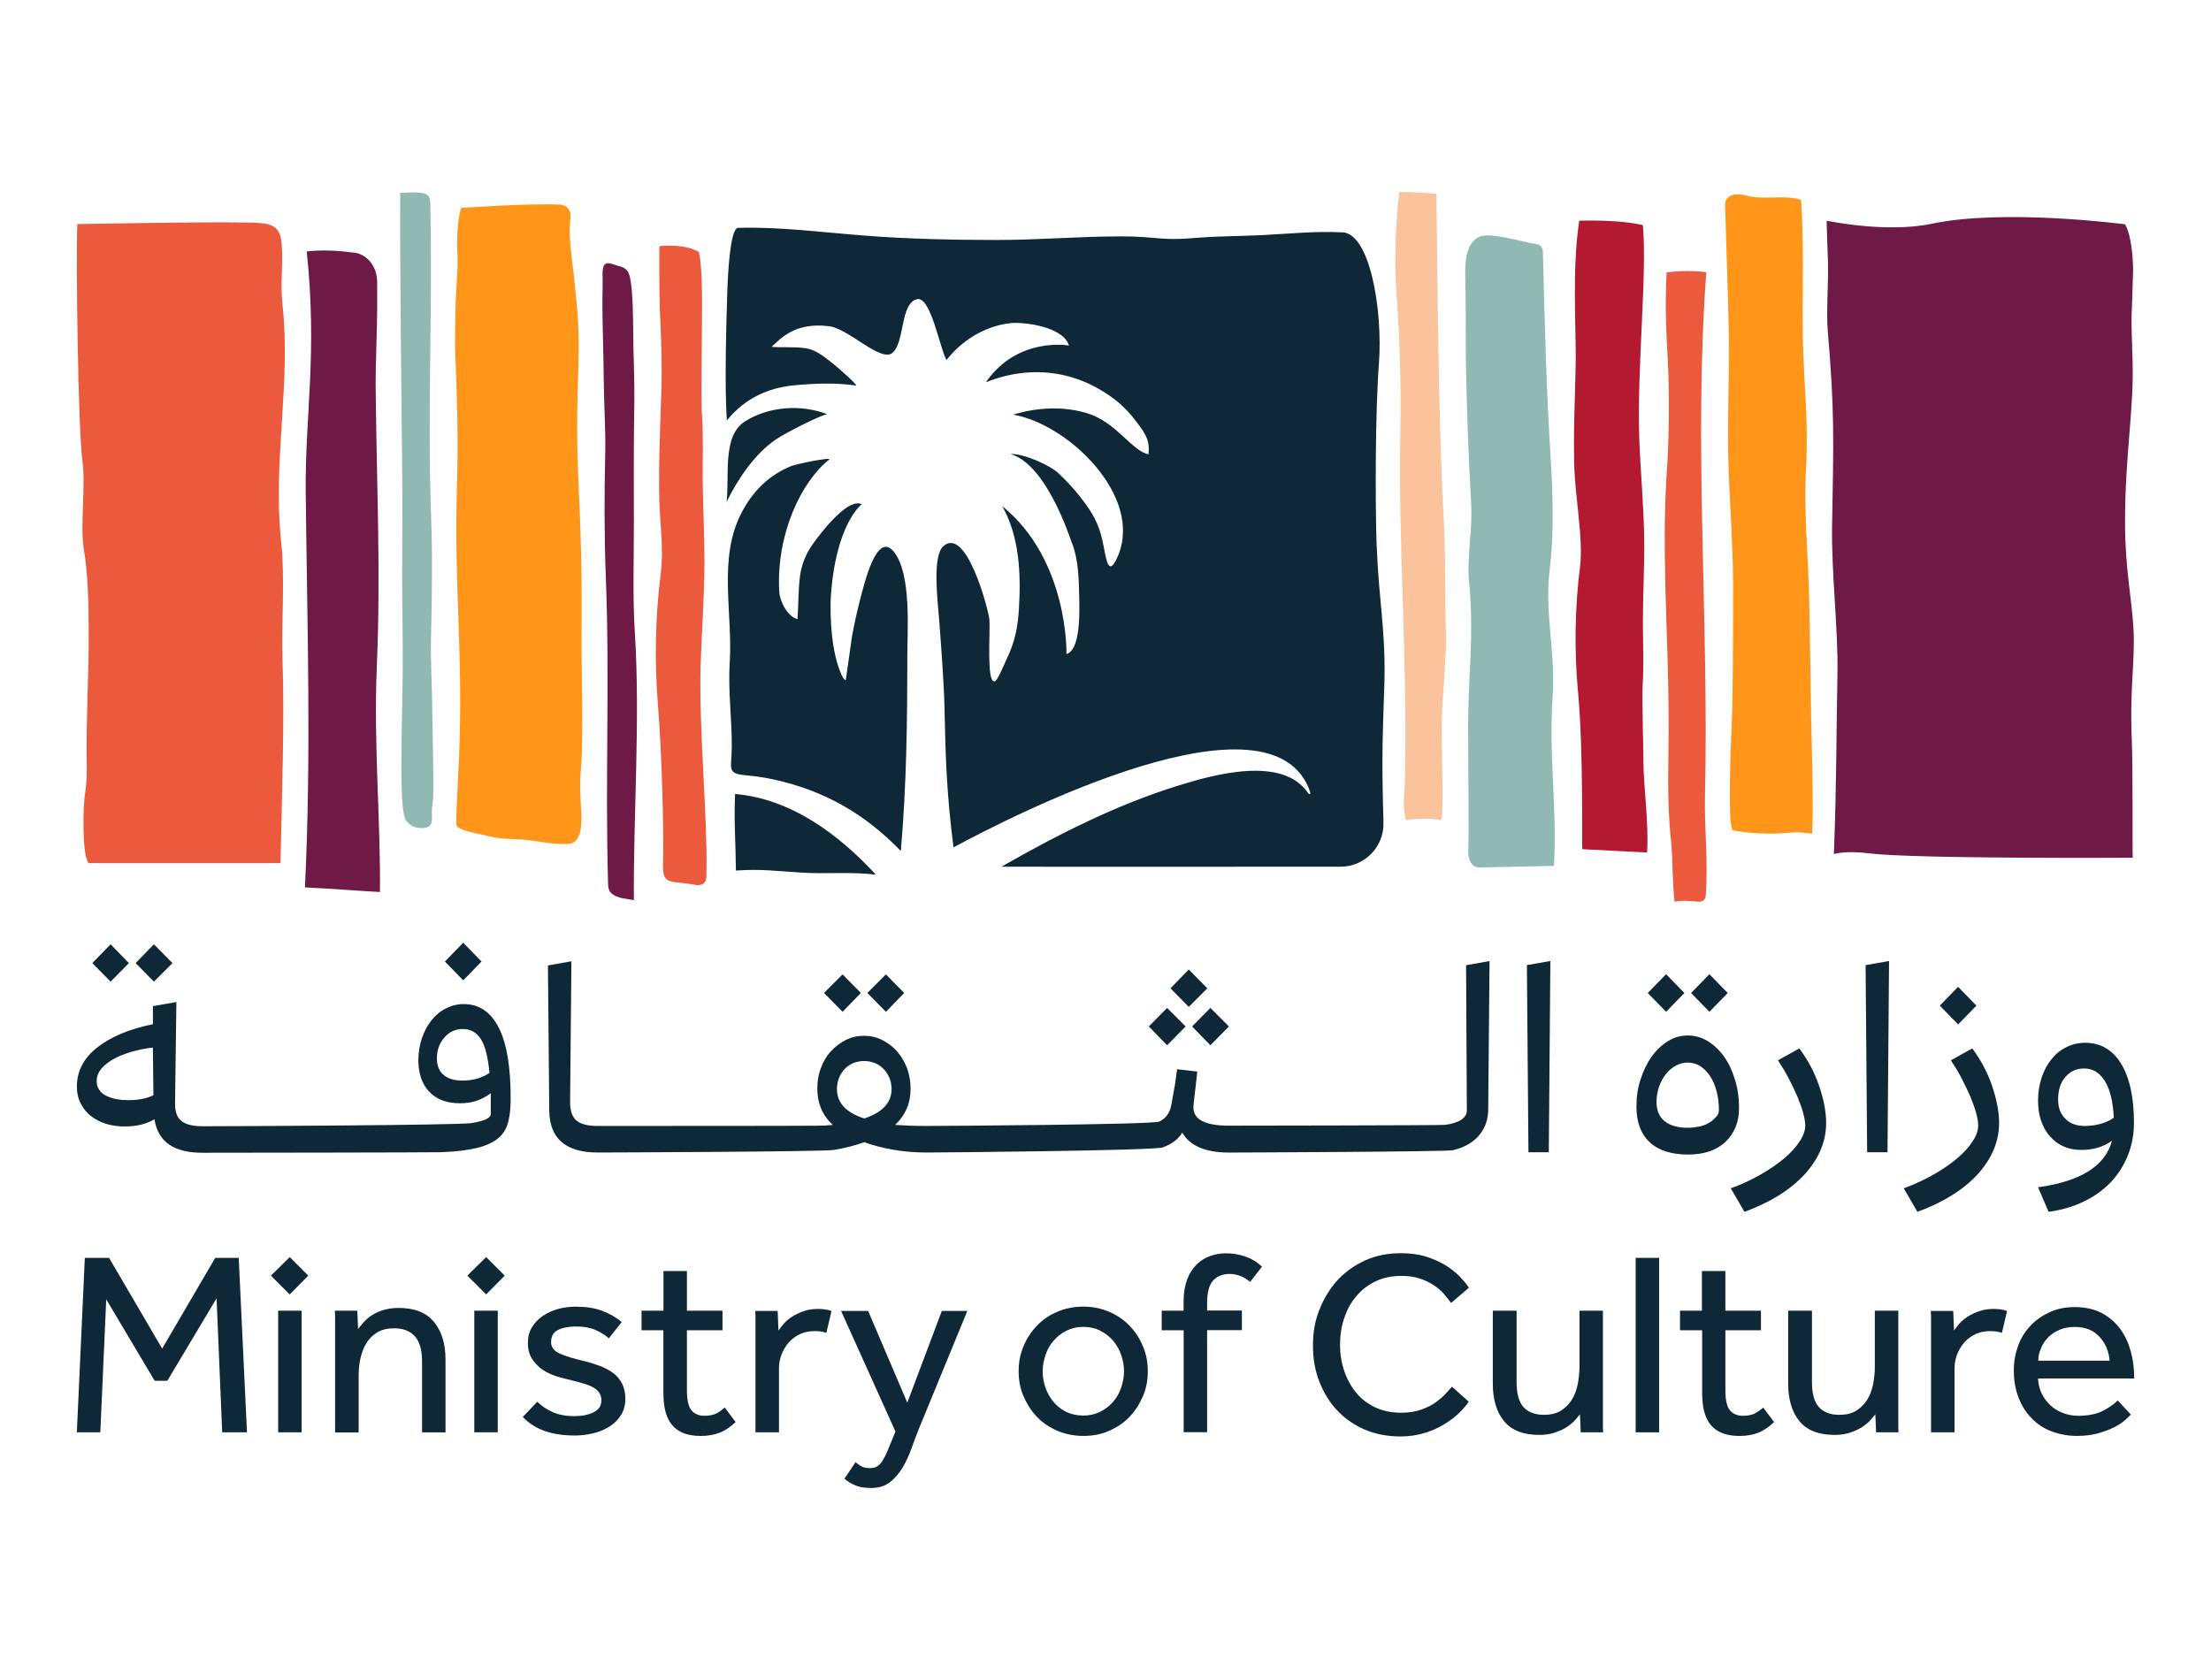 <?xml version="1.0" encoding="UTF-8"?>
<svg id="Layer_1" data-name="Layer 1" xmlns="http://www.w3.org/2000/svg" viewBox="0 0 540.9 411.1">
  <defs>
    <style>
      .cls-1 {
        fill: #eb5a3c;
      }

      .cls-2 {
        fill: #b41932;
      }

      .cls-3 {
        fill: #6e1946;
      }

      .cls-4 {
        fill: #91b9b4;
      }

      .cls-5 {
        fill: #0f2837;
      }

      .cls-6 {
        fill: #fac39b;
      }

      .cls-7 {
        fill: #ff9619;
      }
    </style>
  </defs>
  <polygon class="cls-5" points="42.19 235.66 37.65 231.06 33.18 235.66 37.65 240.2 42.19 235.66"/>
  <polygon class="cls-5" points="31.54 235.66 27.06 231.06 22.58 235.66 27.06 240.2 31.54 235.66"/>
  <polygon class="cls-5" points="117.8 235.28 113.32 230.68 108.84 235.28 113.32 239.88 117.8 235.28"/>
  <g>
    <path class="cls-5" d="M122.02,251.49c-1.95-3.85-4.79-5.8-8.58-5.8-1.58,0-3.03.38-4.35,1.07-1.39.69-2.52,1.64-3.53,2.9s-1.77,2.71-2.33,4.35c-.57,1.7-.88,3.47-.88,5.36,0,3.34.88,5.93,2.71,7.82,1.83,1.89,4.29,2.77,7.5,2.77,1.45,0,2.84-.19,4.1-.63s2.4-1.07,3.4-1.83v5.11c0,.95-1.58,1.7-4.79,2.21s-57.76.76-64.06.76h-1.7c-2.4,0-4.1-.44-5.17-1.32-1.07-.88-1.58-2.4-1.51-4.48l.32-24.59-5.74,1.01v4.41c-5.86,1.2-10.4,3.15-13.68,5.74s-4.92,5.8-4.92,9.52c0,1.58.32,2.96.95,4.16.63,1.26,1.45,2.27,2.52,3.09,1.07.82,2.33,1.45,3.72,1.89,1.45.44,2.96.63,4.6.63,2.77,0,5.17-.57,7.19-1.77.82,5.49,4.73,8.2,11.67,8.2h1.7c2.59,0,54.61-.06,56.56-.13,1.95-.06,3.66-.19,5.17-.38s2.77-.44,3.91-.69c1.07-.25,2.08-.63,3.03-1.07,1.89-.88,3.22-2.14,3.97-3.78.76-1.64,1.13-4.1,1.13-7.31,0-7.63-.95-13.37-2.9-17.21M116.85,263.91c-1.2.32-2.4.5-3.66.5-2.02,0-3.59-.44-4.67-1.39-1.07-.88-1.64-2.27-1.64-4.04,0-2.02.63-3.72,1.83-5.11,1.2-1.39,2.71-2.08,4.48-2.08,1.95,0,3.4.82,4.48,2.52,1.07,1.7,1.7,4.41,2.08,8.2-.76.57-1.7,1.01-2.9,1.39M31.47,269.2c-1.01,0-2.02-.06-2.96-.25-.95-.19-1.77-.44-2.52-.82s-1.32-.82-1.7-1.45c-.44-.57-.63-1.32-.63-2.21,0-1.07.38-2.02,1.13-2.96.76-.88,1.77-1.7,3.03-2.4s2.77-1.26,4.41-1.77c1.64-.44,3.34-.82,5.17-1.01l.13,11.67c-1.7.82-3.72,1.2-6.05,1.2"/>
    <polygon class="cls-5" points="210.61 242.97 206.13 238.43 201.59 242.97 206.13 247.58 210.61 242.97"/>
    <polygon class="cls-5" points="221.2 242.97 216.73 238.43 212.19 242.97 216.73 247.58 221.2 242.97"/>
    <polygon class="cls-5" points="295.36 241.84 290.82 237.23 286.34 241.84 290.82 246.38 295.36 241.84"/>
    <polygon class="cls-5" points="296.11 255.77 300.65 251.17 296.11 246.63 291.64 251.17 296.11 255.77"/>
    <polygon class="cls-5" points="290.06 251.17 285.52 246.63 281.04 251.17 285.52 255.77 290.06 251.17"/>
    <path class="cls-5" d="M358.66,236.16l.19,35.56c0,.69-.25,1.26-.76,1.77s-1.13.88-1.95,1.13c-.82.32-1.7.5-2.71.63s-51.77.19-52.84.19c-5.74,0-8.64-1.51-8.64-4.48,0-.38.13-1.45.32-3.15s.44-3.53.63-5.61l-4.92-.57c-.13.63-.19,1.39-.32,2.21s-.19,1.64-.38,2.46c-.13.82-.32,1.64-.44,2.46-.13.82-.25,1.45-.38,2.02-.38,1.7-1.32,2.9-2.84,3.66s-53.6,1.07-56.81,1.07h0c-1.45,0-2.84,0-4.16-.06s-2.52-.13-3.66-.19c2.52-2.4,3.78-5.3,3.78-8.89,0-1.77-.32-3.47-.88-5.04-.63-1.58-1.45-2.96-2.46-4.1s-2.27-2.08-3.66-2.77c-1.39-.69-2.84-1.01-4.41-1.01s-3.03.32-4.41,1.01-2.59,1.58-3.66,2.77c-1.07,1.13-1.89,2.52-2.46,4.1-.63,1.58-.88,3.28-.88,5.04,0,3.59,1.26,6.56,3.78,8.89-1.2.13-2.4.19-3.72.19-1.32.06-52.46.06-53.85.06-2.4,0-4.1-.44-5.11-1.32-1.07-.88-1.58-2.4-1.58-4.48l.32-34.49-5.74,1.01.32,35.63c.13,6.75,4.04,10.15,11.85,10.15,2.71,0,55.17-.19,57.82-.63,2.59-.44,5.11-1.07,7.38-1.89,2.33.82,4.79,1.45,7.38,1.89,2.65.44,5.3.63,8.01.63,3.03,0,55.49-.44,57.69-1.26s3.78-2.02,4.73-3.59c1.89,3.22,5.67,4.86,11.35,4.86h0c1.83,0,53.22-.19,54.86-.57,1.64-.38,3.09-.95,4.35-1.83,1.26-.82,2.33-1.95,3.09-3.34.82-1.39,1.2-3.09,1.2-5.11l.32-36-5.74,1.01ZM211.43,273.68c-4.48-1.45-6.68-3.85-6.68-7.19,0-.95.19-1.89.5-2.71s.82-1.58,1.39-2.21c.63-.63,1.32-1.13,2.14-1.45s1.7-.5,2.65-.5,1.77.19,2.59.5c.82.32,1.51.82,2.14,1.45s1.07,1.39,1.45,2.21c.32.82.5,1.7.5,2.71,0,3.34-2.27,5.74-6.68,7.19"/>
    <polygon class="cls-5" points="373.92 281.94 373.54 236.16 379.28 235.15 378.9 281.94 373.92 281.94"/>
    <path class="cls-5" d="M425.44,271.1c0,3.47-1.13,6.24-3.34,8.32s-5.3,3.09-9.14,3.09c-4.1,0-7.25-1.01-9.4-3.03s-3.22-4.92-3.22-8.7c0-2.4.32-4.6,1.01-6.68s1.58-3.97,2.71-5.55,2.46-2.84,3.97-3.78c1.51-.95,3.15-1.39,4.86-1.39s3.34.44,4.92,1.39c1.51.95,2.84,2.21,3.97,3.78s2.02,3.47,2.65,5.61c.69,2.14,1.01,4.48,1.01,6.94M407.59,247.58l-4.48-4.6,4.48-4.6,4.48,4.6-4.48,4.6ZM420.52,271.73c0-1.7-.19-3.28-.57-4.67-.38-1.45-.88-2.65-1.58-3.72-.69-1.01-1.45-1.83-2.4-2.46-.95-.57-1.95-.88-3.03-.88-1.01,0-2.02.25-2.96.76s-1.77,1.2-2.46,2.08c-.69.88-1.2,1.89-1.64,3.03-.38,1.13-.63,2.4-.63,3.72,0,2.08.63,3.66,1.95,4.73s3.22,1.64,5.67,1.64c1.01,0,1.95-.13,2.9-.32s1.7-.5,2.4-.95c.69-.38,1.2-.88,1.64-1.39.5-.44.69-1.01.69-1.58M418.19,247.58l-4.48-4.6,4.48-4.6,4.48,4.6-4.48,4.6Z"/>
    <path class="cls-5" d="M423.42,290.77c2.65-.95,5.04-2.08,7.25-3.34s4.16-2.59,5.8-3.97c1.64-1.39,2.9-2.77,3.78-4.16.95-1.39,1.39-2.71,1.39-3.97,0-.76-.19-1.77-.5-2.96s-.82-2.52-1.39-3.97c-.63-1.45-1.32-2.9-2.14-4.48-.82-1.58-1.7-3.03-2.65-4.48l5.23-2.9c2.02,2.71,3.66,5.74,4.79,9.02s1.77,6.37,1.77,9.21c0,4.54-1.77,8.7-5.23,12.55-3.47,3.78-8.39,6.87-14.75,9.21l-3.34-5.74Z"/>
    <polygon class="cls-5" points="456.78 281.94 456.4 236.16 462.14 235.15 461.76 281.94 456.78 281.94"/>
    <path class="cls-5" d="M465.73,290.77c2.59-.95,5.04-2.08,7.25-3.34s4.16-2.59,5.8-3.97c1.64-1.39,2.9-2.77,3.78-4.16.95-1.39,1.39-2.71,1.39-3.97,0-.76-.19-1.77-.5-2.96s-.82-2.52-1.39-3.97c-.63-1.45-1.32-2.9-2.14-4.48-.82-1.58-1.7-3.03-2.65-4.48l5.23-2.9c2.02,2.71,3.66,5.74,4.79,9.02s1.77,6.37,1.77,9.21c0,4.54-1.77,8.7-5.23,12.55-3.47,3.78-8.39,6.87-14.75,9.21l-3.34-5.74ZM479.03,250.67l-4.48-4.6,4.48-4.6,4.48,4.6-4.48,4.6Z"/>
    <path class="cls-5" d="M498.58,290.52c10.47-1.45,16.46-5.23,18.1-11.41-.95.76-2.08,1.26-3.4,1.7-1.26.38-2.65.57-4.1.57-3.22,0-5.74-1.13-7.69-3.34-1.95-2.21-2.9-5.17-2.9-8.76,0-2.02.32-3.91.88-5.61s1.39-3.22,2.4-4.48,2.21-2.27,3.66-2.96c1.39-.69,2.9-1.07,4.54-1.07,3.78,0,6.75,1.7,8.83,5.11,2.08,3.4,3.15,8.2,3.15,14.44,0,2.9-.5,5.61-1.51,8.07-1.01,2.46-2.4,4.67-4.22,6.56s-4.04,3.47-6.56,4.67c-2.59,1.26-5.42,2.08-8.58,2.52l-2.59-5.99ZM510.12,275.51c1.32,0,2.65-.19,3.97-.57,1.26-.38,2.27-.88,3.03-1.45-.19-3.85-.88-6.81-2.14-8.89s-2.96-3.15-5.11-3.15c-1.89,0-3.4.69-4.6,2.08-1.2,1.39-1.77,3.22-1.77,5.49,0,2.02.57,3.59,1.77,4.73,1.14,1.2,2.77,1.77,4.86,1.77"/>
    <polygon class="cls-5" points="20.75 307.79 26.68 307.79 39.67 329.99 52.66 307.79 58.4 307.79 60.42 350.48 54.36 350.48 52.98 317.69 40.93 337.87 37.84 337.87 25.99 317.94 24.54 350.48 18.8 350.48 20.75 307.79"/>
    <path class="cls-5" d="M70.88,307.6l4.54,4.54-4.54,4.6-4.6-4.6,4.6-4.54ZM68.05,320.72h5.74v29.76h-5.74v-29.76Z"/>
    <path class="cls-5" d="M81.98,350.48v-27.87c0-.38,0-1.01-.06-1.89h5.49l.19,4.48c.38-.5.88-1.07,1.39-1.7.57-.63,1.26-1.2,2.02-1.7.82-.5,1.77-.95,2.84-1.26s2.33-.5,3.66-.5c3.91,0,6.75,1.13,8.64,3.4,1.89,2.27,2.84,5.36,2.84,9.21v17.84h-5.74v-17.4c0-2.77-.57-4.79-1.77-6.12-1.2-1.32-2.9-1.95-5.04-1.95-1.64,0-3.03.32-4.16,1.01s-2.02,1.58-2.65,2.65c-.69,1.07-1.13,2.33-1.45,3.72s-.44,2.84-.44,4.29v13.81h-5.74Z"/>
    <path class="cls-5" d="M118.93,307.6l4.54,4.54-4.54,4.6-4.6-4.6,4.6-4.54ZM116.03,320.72h5.74v29.76h-5.74v-29.76h0Z"/>
    <path class="cls-5" d="M131.42,342.98c1.07,1.07,2.33,1.89,3.85,2.59,1.51.63,3.22.95,5.17.95s3.53-.32,4.79-.95,1.89-1.58,1.89-2.9c0-.69-.13-1.26-.44-1.77s-.76-.95-1.39-1.32-1.51-.76-2.65-1.07c-1.07-.32-2.46-.69-4.04-1.07-1.13-.25-2.27-.57-3.4-1.01-1.13-.44-2.14-1.01-3.03-1.7-.88-.69-1.64-1.58-2.21-2.59s-.82-2.21-.82-3.59.32-2.71,1.01-3.78c.63-1.07,1.51-2.02,2.65-2.77,1.13-.76,2.33-1.32,3.72-1.7,1.39-.38,2.84-.57,4.29-.57,2.52,0,4.67.32,6.49,1.01s3.4,1.58,4.79,2.77l-3.15,3.97c-.88-.82-2.02-1.51-3.34-2.08-1.32-.57-2.9-.82-4.73-.82s-3.34.32-4.41.88c-1.13.57-1.64,1.58-1.64,2.96,0,1.26.76,2.21,2.21,2.84s3.4,1.2,5.8,1.77c1.39.32,2.71.76,3.91,1.2,1.2.44,2.27,1.01,3.22,1.7.95.69,1.64,1.58,2.21,2.59.5,1.01.82,2.27.82,3.72s-.32,2.77-1.01,3.91-1.58,2.08-2.77,2.84c-1.13.76-2.46,1.32-3.97,1.7-1.51.38-3.09.57-4.67.57-5.61,0-9.84-1.51-12.67-4.54l3.53-3.72Z"/>
    <path class="cls-5" d="M162.31,325.51h-5.36v-4.79h5.36v-9.71h5.74v9.71h8.7v4.79h-8.7v14.69c0,2.4.38,4.04,1.13,4.92.76.88,1.83,1.32,3.15,1.32,1.13,0,2.02-.19,2.77-.5.69-.32,1.45-.88,2.21-1.51l2.65,3.53c-1.26,1.2-2.52,2.08-3.85,2.59s-2.84.82-4.67.82c-3.15,0-5.49-.88-6.94-2.59-1.51-1.7-2.21-4.35-2.21-8.01v-15.26Z"/>
    <path class="cls-5" d="M184.82,350.48v-27.87c0-.38,0-1.01-.06-1.83h5.49l.19,4.79c.32-.5.82-1.07,1.32-1.7.57-.63,1.26-1.2,2.02-1.7.82-.5,1.7-.95,2.77-1.32,1.07-.38,2.27-.57,3.59-.57.63,0,1.26.06,1.77.13.5.06,1.01.19,1.51.38l-1.26,5.36c-.76-.32-1.77-.44-2.96-.44-1.26,0-2.4.25-3.4.69-1.07.5-1.95,1.13-2.71,1.95-.76.82-1.39,1.83-1.83,2.9-.44,1.13-.69,2.27-.69,3.53v15.7h-5.74Z"/>
    <path class="cls-5" d="M209.29,357.79c.44.38.95.69,1.45,1.01.57.32,1.26.44,2.08.44.69,0,1.26-.13,1.77-.44s.95-.76,1.32-1.39.82-1.39,1.13-2.21c.38-.88.76-1.89,1.26-3.03l.76-1.89-13.3-29.51h6.62l9.58,22.45,8.45-22.45h6.24l-11.92,29.01c-.57,1.39-1.13,2.9-1.7,4.54-.57,1.64-1.32,3.22-2.14,4.67-.88,1.45-1.89,2.71-3.15,3.66-1.26,1.01-2.77,1.45-4.67,1.45-1.51,0-2.77-.19-3.78-.63-1.01-.38-1.89-.95-2.71-1.64l2.71-4.04Z"/>
    <path class="cls-5" d="M265.03,351.36c-2.27,0-4.41-.44-6.37-1.26-1.89-.82-3.59-1.95-4.98-3.4-1.39-1.45-2.46-3.15-3.28-5.04-.82-1.89-1.2-3.91-1.2-6.12s.38-4.22,1.2-6.12c.76-1.89,1.89-3.59,3.28-5.04s3.03-2.59,4.98-3.4c1.89-.82,4.04-1.26,6.37-1.26s4.35.44,6.31,1.26c1.89.82,3.59,1.95,4.98,3.4,1.39,1.45,2.52,3.15,3.28,5.04.82,1.89,1.2,3.91,1.2,6.12s-.38,4.22-1.2,6.12c-.82,1.89-1.89,3.59-3.28,5.04s-3.09,2.59-4.98,3.4c-1.89.88-4.04,1.26-6.31,1.26M265.03,346.38c1.51,0,2.9-.32,4.16-.95s2.27-1.45,3.15-2.46c.88-1.01,1.51-2.14,1.95-3.47s.69-2.65.69-3.97-.25-2.65-.69-3.97-1.13-2.46-1.95-3.47c-.88-1.01-1.89-1.83-3.15-2.46-1.2-.63-2.59-.95-4.16-.95s-2.9.32-4.16.95-2.27,1.45-3.15,2.46c-.88,1.01-1.51,2.14-1.95,3.47s-.69,2.65-.69,4.04.25,2.71.69,3.97,1.13,2.46,1.95,3.47c.88,1.01,1.89,1.83,3.15,2.46,1.26.57,2.65.88,4.16.88"/>
    <path class="cls-5" d="M289.56,325.51h-5.36v-4.79h5.36v-2.46c0-2.02.32-3.72.88-5.23.57-1.45,1.32-2.65,2.27-3.59s2.08-1.64,3.28-2.08c1.26-.44,2.52-.69,3.91-.69,1.58,0,3.15.25,4.67.76s2.9,1.32,4.16,2.52l-2.9,3.72c-1.58-1.32-3.28-1.95-5.04-1.95-1.64,0-3.03.57-3.97,1.58-1.01,1.07-1.51,2.9-1.51,5.49v1.89h8.51v4.79h-8.51v24.97h-5.74v-24.91Z"/>
    <path class="cls-5" d="M359.29,342.98c-.44.76-1.2,1.64-2.21,2.65-1.01,1.01-2.21,1.89-3.59,2.77s-3.03,1.64-4.86,2.21-3.85.88-6.05.88c-3.15,0-6.05-.57-8.64-1.64-2.59-1.13-4.86-2.65-6.75-4.67-1.89-1.95-3.34-4.35-4.41-7.06s-1.58-5.67-1.58-8.89.5-6.05,1.58-8.76c1.07-2.71,2.52-5.11,4.41-7.19,1.89-2.08,4.16-3.66,6.75-4.86,2.65-1.2,5.55-1.77,8.76-1.77,2.27,0,4.29.25,6.12.82,1.77.57,3.34,1.26,4.73,2.08,1.32.82,2.52,1.77,3.47,2.71.95,1.01,1.77,1.89,2.33,2.84l-4.35,3.72c-.5-.69-1.13-1.45-1.83-2.27-.69-.82-1.58-1.51-2.52-2.14-1.01-.63-2.14-1.2-3.4-1.58-1.26-.44-2.77-.63-4.41-.63-2.33,0-4.48.44-6.31,1.32-1.83.88-3.4,2.08-4.73,3.66-1.32,1.51-2.27,3.34-2.96,5.36-.69,2.08-1.01,4.22-1.01,6.56s.38,4.48,1.07,6.49c.69,2.02,1.7,3.78,2.96,5.3s2.84,2.65,4.67,3.53c1.83.82,3.91,1.26,6.18,1.26,1.89,0,3.59-.25,4.98-.76s2.59-1.07,3.53-1.77,1.77-1.39,2.4-2.08,1.13-1.26,1.58-1.77l4.1,3.66Z"/>
    <path class="cls-5" d="M365.28,320.72h5.74v17.47c0,2.84.57,4.86,1.7,6.12s2.84,1.89,4.98,1.89c1.64,0,3.03-.32,4.16-1.01,1.07-.69,1.95-1.58,2.65-2.65.69-1.07,1.13-2.33,1.45-3.72.25-1.39.44-2.84.44-4.29v-13.81h5.74v27.93c0,.63,0,1.26.06,1.83h-5.49l-.19-4.41c-.38.5-.88,1.07-1.39,1.64-.57.57-1.26,1.13-2.08,1.64s-1.77.88-2.84,1.26c-1.07.32-2.27.5-3.66.5-3.91,0-6.75-1.13-8.58-3.34-1.83-2.21-2.77-5.3-2.77-9.21v-17.84h.06Z"/>
    <rect class="cls-5" x="400.15" y="307.79" width="5.74" height="42.69"/>
    <path class="cls-5" d="M416.36,325.51h-5.36v-4.79h5.36v-9.71h5.74v9.71h8.7v4.79h-8.7v14.69c0,2.4.38,4.04,1.13,4.92.76.88,1.83,1.32,3.15,1.32,1.13,0,2.02-.19,2.77-.5.69-.32,1.45-.88,2.21-1.51l2.65,3.53c-1.26,1.2-2.52,2.08-3.78,2.59-1.32.5-2.84.82-4.67.82-3.15,0-5.49-.88-6.94-2.59-1.51-1.7-2.21-4.35-2.21-8.01v-15.26h-.06Z"/>
    <path class="cls-5" d="M437.54,320.72h5.74v17.47c0,2.84.57,4.86,1.7,6.12s2.84,1.89,4.98,1.89c1.64,0,3.03-.32,4.16-1.01,1.07-.69,1.95-1.58,2.65-2.65.69-1.07,1.13-2.33,1.45-3.72.25-1.39.44-2.84.44-4.29v-13.81h5.74v27.93c0,.63,0,1.26.06,1.83h-5.49l-.19-4.41c-.38.5-.88,1.07-1.39,1.64-.57.57-1.26,1.13-2.08,1.64s-1.77.88-2.84,1.26c-1.07.32-2.27.5-3.66.5-3.91,0-6.75-1.13-8.58-3.34-1.83-2.21-2.77-5.3-2.77-9.21v-17.84h.06Z"/>
    <path class="cls-5" d="M472.41,350.48v-27.87c0-.38,0-1.01-.06-1.83h5.49l.19,4.79c.32-.5.82-1.07,1.32-1.7.57-.63,1.26-1.2,2.02-1.7.82-.5,1.7-.95,2.77-1.32s2.27-.57,3.59-.57c.63,0,1.26.06,1.77.13.5.06,1.01.19,1.51.38l-1.26,5.36c-.76-.32-1.77-.44-2.96-.44-1.26,0-2.4.25-3.4.69-1.07.5-1.95,1.13-2.71,1.95s-1.39,1.83-1.83,2.9c-.44,1.13-.69,2.27-.69,3.53v15.7h-5.74Z"/>
    <path class="cls-5" d="M521.28,346.13c-.32.38-.88.88-1.51,1.45-.69.57-1.58,1.2-2.65,1.7-1.07.57-2.4,1.01-3.85,1.45-1.45.38-3.15.63-5.04.63-2.33,0-4.41-.38-6.37-1.13s-3.59-1.83-4.92-3.28c-1.39-1.39-2.4-3.09-3.15-5.04s-1.13-4.16-1.13-6.56c0-2.21.38-4.22,1.07-6.12.69-1.89,1.77-3.53,3.09-4.92,1.32-1.39,2.9-2.46,4.73-3.28s3.78-1.2,5.99-1.2c2.59,0,4.73.5,6.62,1.45,1.83,1.01,3.34,2.27,4.54,3.91,1.2,1.64,2.02,3.47,2.59,5.55.57,2.08.82,4.29.82,6.56h-23.52c.06,1.32.32,2.52.88,3.66s1.26,2.08,2.14,2.9,1.89,1.45,3.09,1.89c1.13.44,2.4.69,3.66.69,2.52,0,4.6-.44,6.18-1.26,1.64-.88,2.77-1.7,3.53-2.52l3.22,3.47ZM516.11,333.01c-.19-2.33-1.01-4.29-2.46-5.86-1.45-1.64-3.47-2.46-6.12-2.46-1.39,0-2.59.25-3.66.69-1.07.44-2.02,1.07-2.77,1.83s-1.39,1.64-1.77,2.65c-.44,1.01-.69,2.02-.69,3.09h17.47v.06Z"/>
    <path class="cls-1" d="M417.43,66.61c-3.15,42.62.69,85.06-.32,128.06-.19,7.88.82,16.33.19,24.28-.06.95-.32,1.64-1.77,1.7-1.95-.19-3.91-.38-5.86,0-.63-5.67-.38-10.09-.88-15.01-1.13-10.72-.5-19.42-.57-31.09-.13-19.99-1.83-40.29-.38-60.22.5-7.13.57-18.73.19-25.85-.38-7.25-.76-12.61-.32-21.82,3.47-.44,6.68-.44,9.71-.06"/>
    <path class="cls-1" d="M63.63,54.57c3.47.32,5.04,1.39,5.3,5.3.38,5.86-.44,9.02.19,14.75,2.08,19.04-2.4,38.4-.38,57.51,1.07,10.09.06,19.17.38,29.26.5,15.07-.13,32.16-.5,49.81H21.64c-1.64-2.33-1.32-14.06-.82-17.15.44-2.65.44-5.42.38-8.13-.13-11.1.57-21,.5-32.09-.06-6.49-.13-13.05-1.2-19.48-.95-5.67.5-15.64-.32-21.38-1.07-7.19-1.64-49.94-1.26-58.14,0,0,39.16-.76,44.71-.25"/>
    <path class="cls-3" d="M149.7,64.59c-2.71-1.01-2.27,2.21-2.27,3.85s0,2.52-.06,4.6c-.06,4.1.32,15.39.32,19.42.06,6.81.5,12.8.38,18.16-.25,10.09-.25,20.24.13,30.39,1.01,25.16-.19,50.44.57,75.48.06,2.14,1.45,2.77,3.4,3.28l2.9.5c-.13-21.44,1.58-43.95.25-65.32-.57-8.95-.25-17.84-.25-26.8s-.06-17.15.06-25.73c.13-5.23.06-10.4-.13-15.64-.19-6.43.13-18.85-1.58-20.56-.88-1.07-1.95-1.01-3.72-1.64"/>
    <path class="cls-4" d="M103.36,202.62c2.84-.06,2.27-2.21,2.27-3.91,0-1.58.38-2.52.38-4.6.06-4.16-.19-15.51-.25-19.61-.06-6.87-.44-12.86-.32-18.29.25-10.21.38-20.43,0-30.64-.88-25.41.44-50.88-.19-76.11-.06-2.21-1.51-2.27-3.97-2.4l-3.4.13c0,21.63.25,44.64.5,67.66.13,9.02,0,16.02,0,25.03s.19,15.57.13,24.21c0,4.6-.19,9.65-.25,16.02-.06,6.49-.38,18.79,1.13,20.74,1.13,1.39,2.21,1.77,3.97,1.77"/>
    <path class="cls-1" d="M165.09,215.86c-2.59-.32-2.96-1.51-2.9-4.48.25-8.83-.32-27.74-1.26-39.28-.82-10.47-.63-21.19.69-31.53.88-7.19-.38-12.48-.38-21.38-.06-11.67.63-20.81.63-28.69-.06-4.86-.19-9.71-.44-14.57-.19-4.54-.13-14.57-.13-15.64.76-.25,3.47-.19,4.16-.13,2.52.25,3.72.57,5.49,1.45,1.07,4.6.76,14.38.76,19.86,0,3.22-.19,16.46,0,19.61.38,5.3.19,10.66.19,15.95.06,6.75.44,13.56.44,20.3,0,8.58-.69,17.15-.95,25.73-.38,15.83,1.64,36.26,1.45,49.5-.06,2.65.25,4.04-2.52,4.04.06-.13-2.59-.44-5.23-.76"/>
    <path class="cls-2" d="M402.93,208.61c.5-6.56-.88-16.71-.88-22.01,0-3.09-.38-15.89-.19-18.98.32-5.11.06-10.28.06-15.45,0-6.56.38-13.12.32-19.67-.06-8.32-.88-16.58-1.2-24.91-.63-17.28,1.95-40.29.88-52.52-4.35-.95-9.71-1.2-15.57-1.07-1.45,9.65-1.07,19.29-.88,31.02.13,7.63-.57,16.46-.38,27.81.13,8.58,2.33,18.85,1.45,25.85-1.26,10.03-1.45,20.37-.5,30.52,1.39,14.5.88,38.27,1.07,38.59l15.83.82Z"/>
    <path class="cls-3" d="M448.64,208.99c.69-17.91.57-28.69.88-44.14.19-10.91-1.51-24.72-1.32-36.19.38-21.06.63-28.25-1.07-47.86-.38-4.41.25-12.67.06-17.09-.13-2.96-.25-6.75-.32-9.71,0,0,14.44,3.09,25.66.76,17.84-3.78,47.35.13,47.35.13,1.77,3.03,2.02,9.96,1.95,11.67-.32,12.93-.57,8.39-.13,21.25.44,12.17-1.83,22.95-1.83,40.1,0,11.29,1.7,18.73,2.08,26.23.38,7.76-.95,14.25-.44,26.48.32,7.57.13,27.43.25,29.26,0,0-53.15.32-64.5-1.07-5.99-.76-8.64.19-8.64.19"/>
    <path class="cls-6" d="M351.41,47.44c.32,26.74.5,56.37,1.83,80.46.44,8.07.19,18.16.5,27.3.13,4.1-.57,12.23-.88,17.66-.25,4.41-.13,8.83-.06,13.18.13,4.67.19,14.44-.19,14.63-2.71-.44-5.61-.44-8.64,0-1.01-3.59-.32-6.94-.25-10.66.57-32.09-1.7-55.49-1.13-85,.19-9.58-.13-22.7-.88-32.22-.63-8.26-.38-17.59.63-25.79,3.15,0,6.18.13,9.08.44"/>
    <path class="cls-7" d="M440.63,48.89c.82,13.81.19,22.89.44,34.74.25,10.4,1.39,19.29.76,31.21-.57,10.28.5,20.62.76,30.96.19,10.03.38,20.11.5,30.14.19,7.76.38,14.82.38,22.64,0,1.32-.13,4.1-.13,5.42,0,0-2.71-.5-5.42-.25-6.75.63-11.98-.19-13.94-.57-1.64-.38-.25-27.55-.19-30.08.19-10.21.19-20.43.19-30.64-.06-10.34-1.01-21.31-1.2-31.59-.19-10.47.38-20.24.13-30.64-.25-10.53-.57-19.48-.88-30.01-.06-2.14,1.95-3.28,5.36-2.33,4.41,1.13,9.14-.32,13.24,1.01"/>
    <path class="cls-3" d="M86.71,61.82c3.15.44,5.49,3.4,5.55,6.94.06,5.04,0,9.52-.13,13.94-.13,4.92-.32,9.71-.19,15.07.25,21.82,1.2,42.62.25,65.2-.82,19.11.95,37.77.76,55.3-5.8-.32-12.74-.88-18.35-1.13,1.58-32.35.57-62.99.19-96.66-.19-18.92,2.9-33.73.25-58.96,4.04-.44,7.94-.19,11.67.32"/>
    <path class="cls-5" d="M336.78,133.7c-.38-11.54-.32-33.29.57-44.89.95-12.86-2.21-32.35-9.33-31.97-6.18-.32-12.99.38-19.23.69-4.98.25-11.35.25-16.33.69-8.51.76-9.46-.38-18.03-.38-10.72,0-19.93.88-30.64.88s-21.88-.25-32.22-1.07c-10.15-.76-20.93-2.21-31.02-1.89-1.45.06-2.27,6.56-2.59,14.63-.25,7.76-.76,24.47-.13,32.47,4.73-5.8,10.66-8.01,16.46-8.58,4.67-.44,10.09-.69,15.13.06.5.06-3.28-3.53-6.43-5.99-1.77-1.39-3.72-2.84-5.93-3.15-2.71-.38-5.55-.13-8.32-.32,2.02-1.77,5.55-6.18,14.19-5.04,4.67.63,12.48,8.76,15.32,6.56,3.15-2.46,1.89-12.11,6.05-13.18,3.4-.88,5.61,12.04,7.25,14.88,3.78-4.86,9.46-8.32,15.57-9.02,3.22-.38,13.05.82,14.38,5.49,0-.06-12.55-2.27-20.3,8.95,11.03-4.35,22.2-2.9,31.59,4.29,2.59,2.02,4.29,4.1,6.05,6.49,2.52,3.4,2.21,4.92,2.14,6.87-4.1-.82-7.88-7.88-14.94-10.03-5.93-1.83-12.3-1.45-18.22.32,13.43,2.21,32.03,20.05,25.6,34.74-2.08,4.73-2.65,1.58-3.4-2.4-.88-4.73-2.21-7.44-4.48-10.53-1.95-2.71-4.04-5.04-6.49-7.38-2.14-2.08-8.76-4.98-11.85-4.79,8.64,2.46,14.25,19.67,14.94,21.5,1.83,4.48,1.77,9.58,1.89,14.31.06,2.71.32,12.23-3.15,13.12.06,0,.57-23.01-15.7-36.19,4.22,7.44,4.6,16.58,4.1,24.91-.25,4.67-1.01,8.45-3.09,12.67-.44.95-2.14,5.17-2.84,5.3-2.14.5-1.01-12.86-1.32-15.26-.38-2.9-5.67-22.7-11.22-17.84-2.84,2.46-1.39,13.56-1.01,18.54.44,6.05,1.13,14.94,1.26,21,.25,12.61.57,21.5,2.21,34.18,14.5-7.82,78.19-40.42,87.27-13.49.06.88-.5.25-.5.25h0c-6.24-9.33-23.2-4.54-31.72-1.89-15.13,4.67-29.64,12.04-43.32,19.86,22.51.06,57.25,0,82.98,0,5.93,0,10.66-4.92,10.47-10.85-.13-4.35-.25-9.58-.25-15.2,0-6.37.32-13.24.5-19.61.25-12.55-1.45-20.05-1.89-32.73M210.36,146.94c-.88,3.28-2.02,8.83-2.14,10.28-.19,1.45-1.32,9.27-1.32,9.27-.5-.32-.82-.88-1.07-1.45-3.22-7.25-2.59-18.73-2.59-18.79,1.13-18.03,7.57-22.89,7.57-22.83-2.9-1.64-8.7,5.17-11.79,9.46-4.1,5.74-3.4,9.65-3.91,18.6-2.21-.44-4.35-4.1-4.48-6.81-.76-14.06,5.49-26.92,12.23-32.22.76-.69-7.76,1.01-9.27,1.58-5.55,2.27-9.52,6.24-12.23,11.54-5.74,11.1-2.08,24.34-2.84,36.51-.44,7,.57,13.94.5,20.93-.06,5.3-1.39,6.31,3.91,6.75,2.08.19,4.16.5,6.24.95,12.48,2.71,22.45,8.45,31.21,17.53,1.39-16.2,1.58-31.15,1.58-47.42,0-6.43,1.07-20.24-3.22-25.73-4.35-5.49-7.38,8.2-8.39,11.85M179.84,194.29c-.32,6.31.13,11.35.19,18.73,6.18-.44,9.9.13,16.08.5,5.93.38,12.23-.25,18.16.5-9.08-9.84-20.68-18.54-34.43-19.74M189.99,107.41c2.21-1.51,11.35-6.12,12.42-6.05-6.56-2.52-14.44-1.89-20.18,1.77-5.61,3.53-3.72,13.37-4.48,19.67,2.77-5.61,6.94-11.85,12.23-15.39"/>
    <path class="cls-4" d="M375.94,59.74c.82.13,1.45.82,1.51,1.64.44,17.53.82,33.29,1.95,51.45.44,7.19.82,17.78-.25,26.23-1.39,11.1,1.45,20.11.69,31.27-1.01,14.75,1.13,26.8.32,41.55l-18.29.38c-1.51.06-2.9-1.39-2.65-4.92.19-3.53-.06-18.66-.06-30.08s1.51-21.94.25-34.68c-.63-6.24.88-12.93.5-19.17-.63-11.35-1.01-21.31-1.26-32.66-.13-6.75,0-17.02-.19-23.65-.13-4.6.88-8.01,3.4-9.14,2.77-1.26,10.78,1.32,14.06,1.77"/>
    <path class="cls-7" d="M111.87,194.11c-.19,4.22-.25,5.74-.25,7.31,0,1.07.95,1.26,1.83,1.7.57.32,5.49,1.32,7.13,1.7,1.39.32,3.4.5,4.79.5,4.73-.06,9.46,1.58,14.19,1.13.13,0,.32-.06.44-.13.38-.25,1.7-.88,2.08-3.53.57-4.04-.57-7.57.06-14.88.63-7.31.06-27.18.13-31.97.32-36.19-1.77-36.76-.82-64.69.32-9.84.06-13.12-1.01-23.46-.25-2.71-1.51-9.65-.88-14.44.25-1.77-.82-3.22-2.52-3.28-7.82-.38-24.28.82-24.28.82-.88,3.66-1.07,7.13-.82,11.98.13,3.4-.5,9.02-.5,12.42,0,3.85-.25,7.69-.06,11.54.44,10.34.76,20.68.44,30.96-.82,26.17,1.51,41.36.5,67.03l-.44,9.27Z"/>
  </g>
</svg>